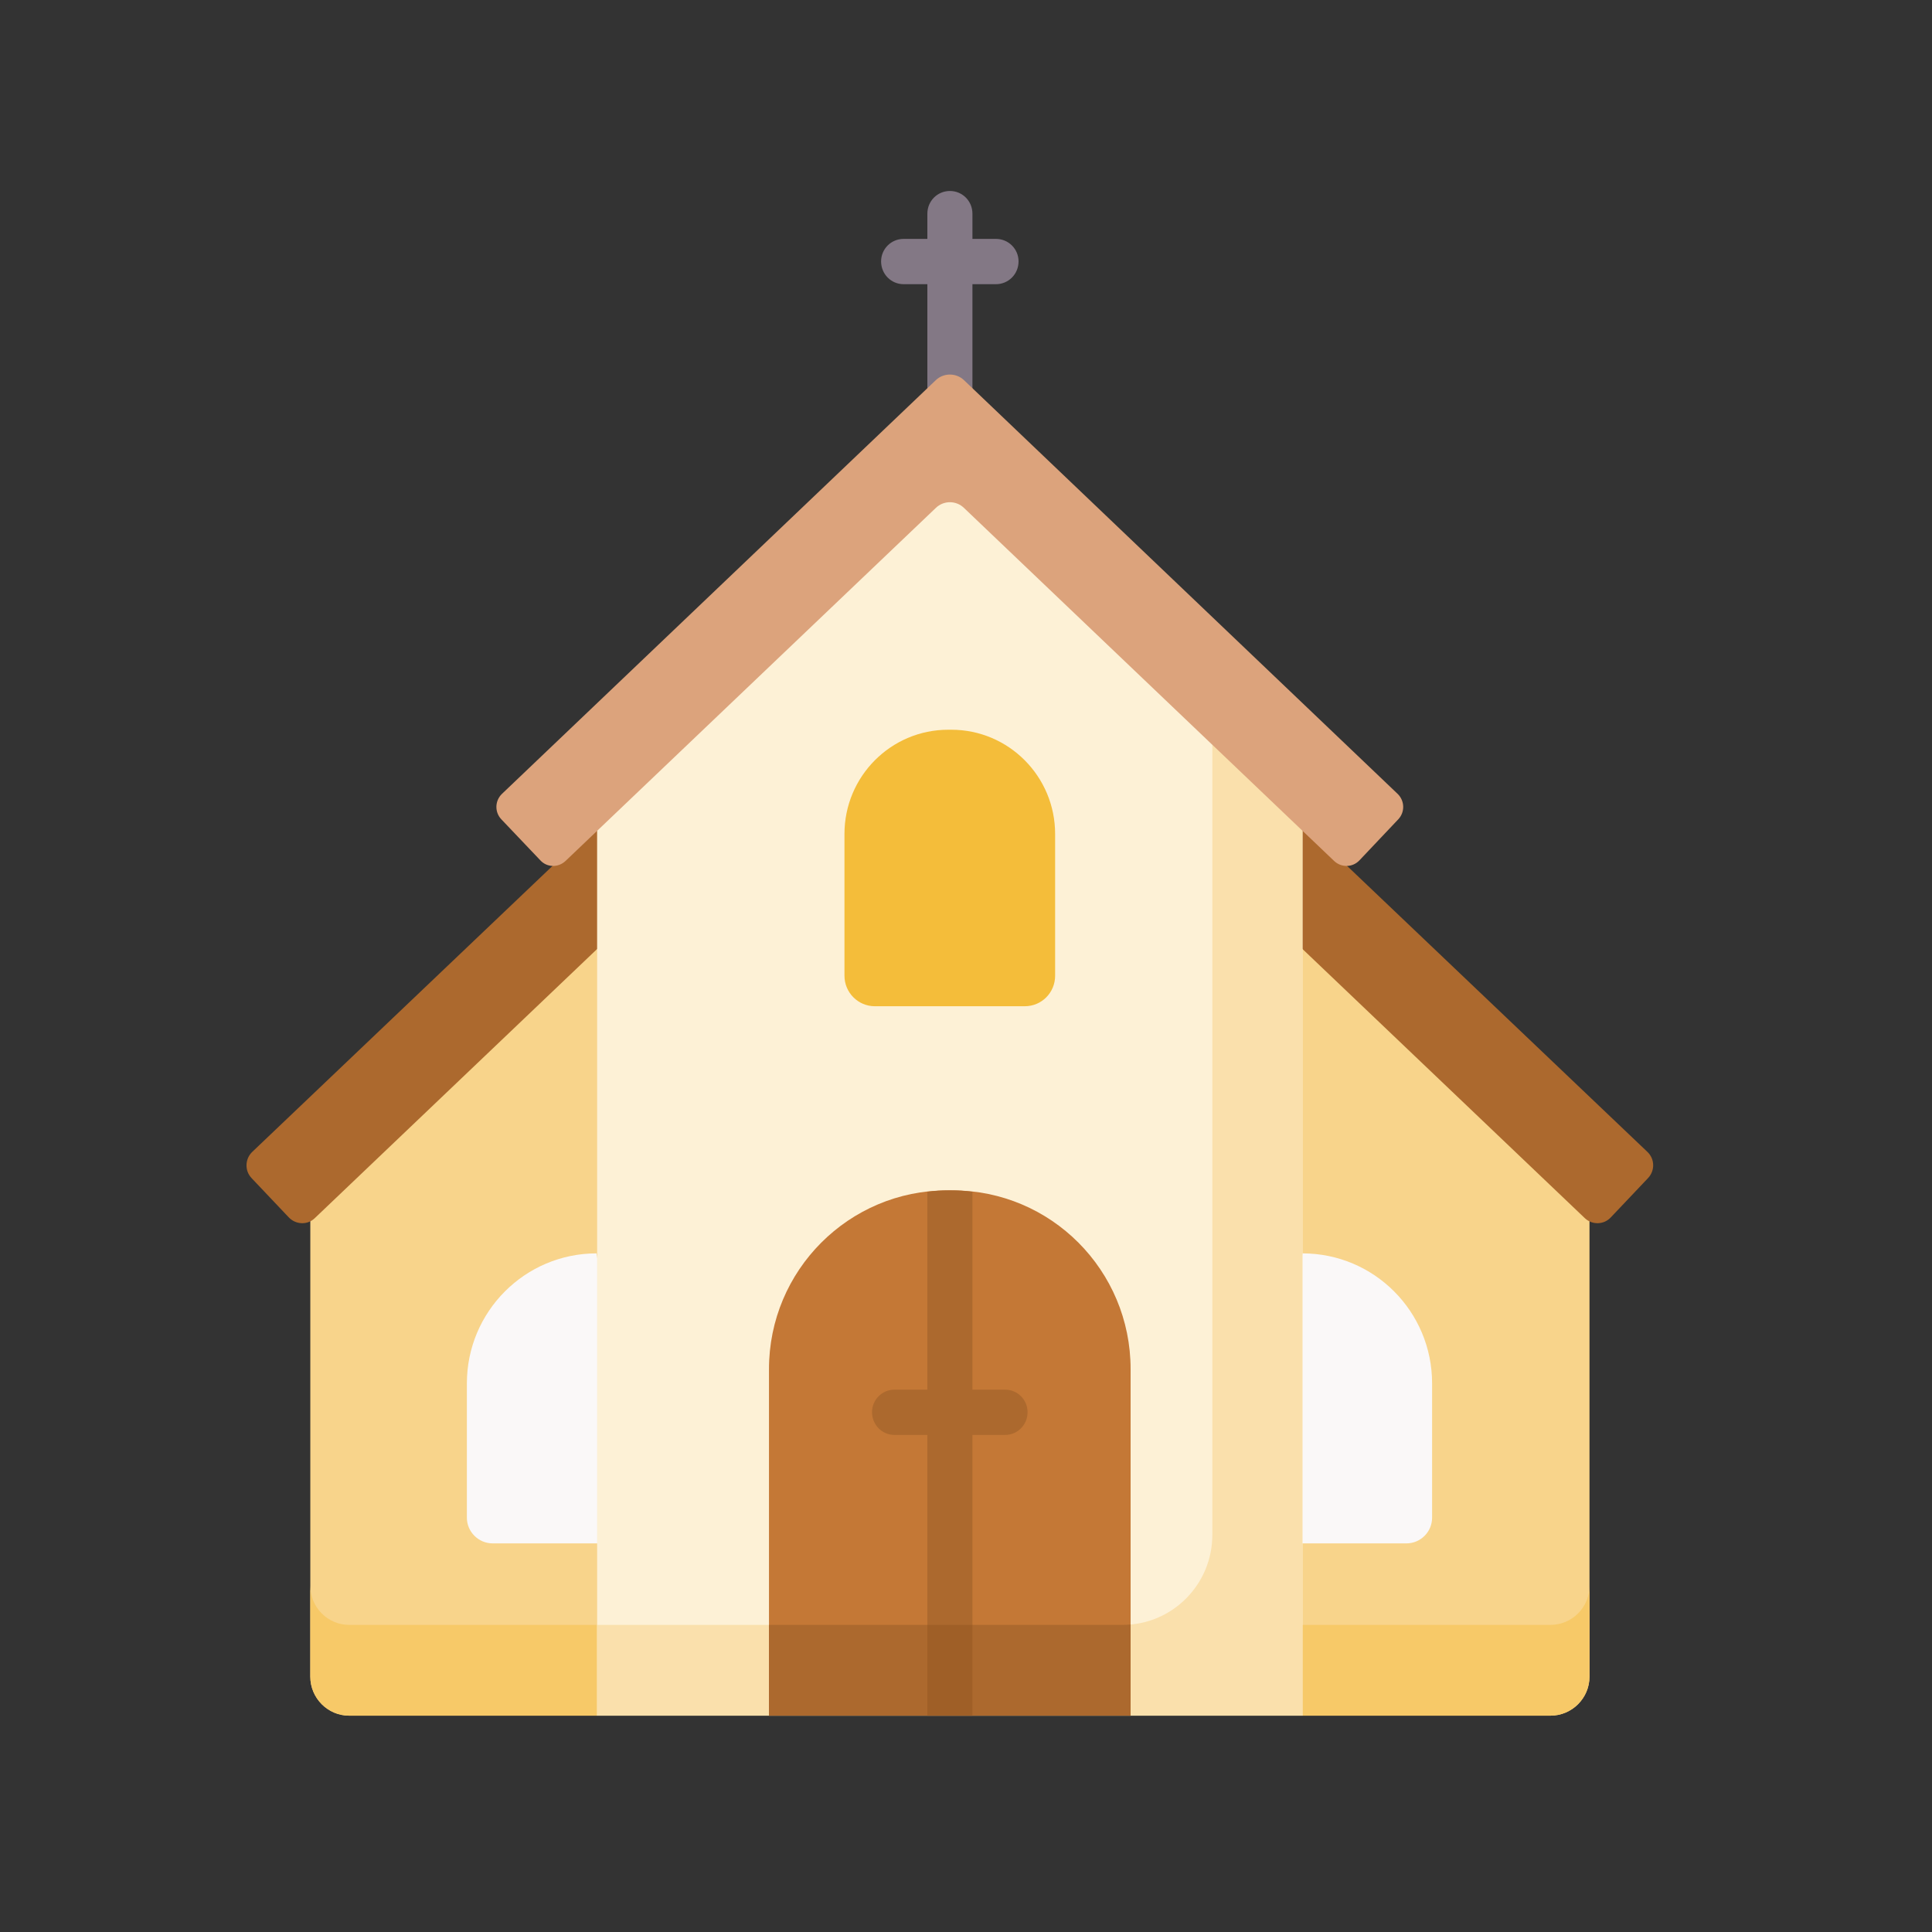 <svg xmlns="http://www.w3.org/2000/svg" xmlns:xlink="http://www.w3.org/1999/xlink" width="50" zoomAndPan="magnify" viewBox="0 0 37.5 37.5" height="50" preserveAspectRatio="xMidYMid meet" version="1.0"><rect x="0" y="0" width="37.5" height="37.5" fill="#333333" stroke="none"/><defs><clipPath id="60c268f2ad"><path d="M 6 11 L 31 11 L 31 33.305 L 6 33.305 Z M 6 11 " clip-rule="nonzero"/></clipPath><clipPath id="35af4aeb29"><path d="M 24 30 L 31 30 L 31 33.305 L 24 33.305 Z M 24 30 " clip-rule="nonzero"/></clipPath><clipPath id="813f711a28"><path d="M 6 30 L 13 30 L 13 33.305 L 6 33.305 Z M 6 30 " clip-rule="nonzero"/></clipPath><clipPath id="08735e10f0"><path d="M 25 15 L 32.141 15 L 32.141 24 L 25 24 Z M 25 15 " clip-rule="nonzero"/></clipPath><clipPath id="cb61648e47"><path d="M 17 3.699 L 20 3.699 L 20 9 L 17 9 Z M 17 3.699 " clip-rule="nonzero"/></clipPath><clipPath id="4c8ebc6004"><path d="M 4.754 15 L 12 15 L 12 24 L 4.754 24 Z M 4.754 15 " clip-rule="nonzero"/></clipPath><clipPath id="62ae54e48d"><path d="M 11 8 L 26 8 L 26 33.305 L 11 33.305 Z M 11 8 " clip-rule="nonzero"/></clipPath><clipPath id="6cec501fee"><path d="M 11 13 L 26 13 L 26 33.305 L 11 33.305 Z M 11 13 " clip-rule="nonzero"/></clipPath><clipPath id="b7ac6a484e"><path d="M 14 23 L 22 23 L 22 33.305 L 14 33.305 Z M 14 23 " clip-rule="nonzero"/></clipPath><clipPath id="b102133bbc"><path d="M 14 31 L 22 31 L 22 33.305 L 14 33.305 Z M 14 31 " clip-rule="nonzero"/></clipPath><clipPath id="243b45c7bd"><path d="M 16 23 L 20 23 L 20 33.305 L 16 33.305 Z M 16 23 " clip-rule="nonzero"/></clipPath><clipPath id="617b544b45"><path d="M 18 31 L 19 31 L 19 33.305 L 18 33.305 Z M 18 31 " clip-rule="nonzero"/></clipPath></defs><g clip-path="url(#60c268f2ad)"><path fill="#f8d48b" d="M 30.094 33.301 L 25.281 33.301 L 18.438 31.539 L 11.59 33.301 L 6.777 33.301 C 6.363 33.301 6.023 32.961 6.023 32.543 L 6.023 23.086 L 18.438 11.262 L 30.852 23.086 L 30.852 32.543 C 30.852 32.961 30.512 33.301 30.094 33.301 Z M 30.094 33.301 " fill-opacity="1" fill-rule="nonzero"/></g><g clip-path="url(#35af4aeb29)"><path fill="#f7c968" d="M 30.094 31.539 L 24.809 31.539 L 25.281 33.301 L 30.094 33.301 C 30.512 33.301 30.852 32.961 30.852 32.543 L 30.852 30.781 C 30.852 31.199 30.512 31.539 30.094 31.539 Z M 30.094 31.539 " fill-opacity="1" fill-rule="nonzero"/></g><g clip-path="url(#813f711a28)"><path fill="#f7c968" d="M 12.023 31.539 L 6.777 31.539 C 6.363 31.539 6.023 31.199 6.023 30.781 L 6.023 32.543 C 6.023 32.961 6.363 33.301 6.777 33.301 L 11.59 33.301 Z M 12.023 31.539 " fill-opacity="1" fill-rule="nonzero"/></g><path fill="#faf8f8" d="M 9.562 29.957 L 12.555 29.957 L 11.578 24.328 C 10.191 24.328 9.062 25.457 9.062 26.852 L 9.062 29.457 C 9.062 29.734 9.289 29.957 9.562 29.957 Z M 9.562 29.957 " fill-opacity="1" fill-rule="nonzero"/><g clip-path="url(#08735e10f0)"><path fill="#ac692e" d="M 25.262 15.965 L 31.977 22.359 C 32.121 22.496 32.125 22.723 31.988 22.867 L 31.266 23.629 C 31.133 23.773 30.906 23.781 30.762 23.645 L 25.262 18.402 Z M 25.262 15.965 " fill-opacity="1" fill-rule="nonzero"/></g><path fill="#faf8f8" d="M 27.297 29.957 L 24.359 29.957 L 25.281 24.328 C 26.672 24.328 27.797 25.457 27.797 26.852 L 27.797 29.457 C 27.797 29.734 27.574 29.957 27.297 29.957 Z M 27.297 29.957 " fill-opacity="1" fill-rule="nonzero"/><g clip-path="url(#cb61648e47)"><path fill="#837885" d="M 19.332 4.637 L 18.875 4.637 L 18.875 4.148 C 18.875 3.902 18.68 3.707 18.438 3.707 C 18.195 3.707 18 3.902 18 4.148 L 18 4.637 L 17.539 4.637 C 17.297 4.637 17.102 4.832 17.102 5.074 C 17.102 5.32 17.297 5.516 17.539 5.516 L 18 5.516 L 18 8.445 C 18 8.688 18.195 8.883 18.438 8.883 C 18.68 8.883 18.875 8.688 18.875 8.445 L 18.875 5.516 L 19.332 5.516 C 19.574 5.516 19.77 5.32 19.77 5.074 C 19.77 4.832 19.574 4.637 19.332 4.637 Z M 19.332 4.637 " fill-opacity="1" fill-rule="nonzero"/></g><g clip-path="url(#4c8ebc6004)"><path fill="#ac692e" d="M 11.609 15.965 L 4.895 22.359 C 4.754 22.496 4.746 22.723 4.883 22.867 L 5.605 23.629 C 5.742 23.773 5.969 23.781 6.109 23.645 L 11.609 18.402 Z M 11.609 15.965 " fill-opacity="1" fill-rule="nonzero"/></g><g clip-path="url(#62ae54e48d)"><path fill="#fdf1d6" d="M 25.281 33.301 L 11.59 33.301 L 11.59 14.809 L 18.438 8.281 L 25.281 14.809 Z M 25.281 33.301 " fill-opacity="1" fill-rule="nonzero"/></g><g clip-path="url(#6cec501fee)"><path fill="#fae0ac" d="M 23.531 13.137 L 23.531 29.793 C 23.531 30.758 22.75 31.539 21.789 31.539 L 11.59 31.539 L 11.59 33.301 L 25.281 33.301 L 25.281 14.809 Z M 23.531 13.137 " fill-opacity="1" fill-rule="nonzero"/></g><path fill="#dca37c" d="M 25.895 16.711 L 18.711 9.859 C 18.559 9.711 18.316 9.711 18.164 9.859 L 10.977 16.711 C 10.836 16.844 10.617 16.84 10.488 16.699 L 9.73 15.902 C 9.598 15.762 9.605 15.543 9.742 15.41 L 18.164 7.379 C 18.316 7.234 18.559 7.234 18.711 7.379 L 27.129 15.41 C 27.266 15.543 27.273 15.762 27.141 15.902 L 26.387 16.699 C 26.254 16.84 26.035 16.844 25.895 16.711 Z M 25.895 16.711 " fill-opacity="1" fill-rule="nonzero"/><g clip-path="url(#b7ac6a484e)"><path fill="#c47836" d="M 21.945 33.301 L 14.926 33.301 L 14.926 26.574 C 14.926 24.656 16.477 23.105 18.387 23.105 L 18.488 23.105 C 20.398 23.105 21.945 24.656 21.945 26.574 Z M 21.945 33.301 " fill-opacity="1" fill-rule="nonzero"/></g><path fill="#f4bd3a" d="M 19.891 19.531 L 16.98 19.531 C 16.656 19.531 16.391 19.266 16.391 18.938 L 16.391 16.188 C 16.391 15.07 17.293 14.164 18.406 14.164 L 18.465 14.164 C 19.578 14.164 20.48 15.07 20.48 16.188 L 20.48 18.938 C 20.48 19.266 20.219 19.531 19.891 19.531 Z M 19.891 19.531 " fill-opacity="1" fill-rule="nonzero"/><g clip-path="url(#b102133bbc)"><path fill="#ac692e" d="M 21.789 31.539 L 14.926 31.539 L 14.926 33.301 L 21.945 33.301 L 21.945 31.531 C 21.895 31.535 21.844 31.539 21.789 31.539 Z M 21.789 31.539 " fill-opacity="1" fill-rule="nonzero"/></g><g clip-path="url(#243b45c7bd)"><path fill="#ac692e" d="M 18.875 33.301 L 18.875 27.852 L 19.508 27.852 C 19.75 27.852 19.945 27.656 19.945 27.41 C 19.945 27.168 19.75 26.973 19.508 26.973 L 18.875 26.973 L 18.875 23.133 C 18.73 23.113 18.586 23.105 18.438 23.105 C 18.289 23.105 18.141 23.113 18 23.133 L 18 26.973 L 17.363 26.973 C 17.121 26.973 16.926 27.168 16.926 27.41 C 16.926 27.656 17.121 27.852 17.363 27.852 L 18 27.852 L 18 33.301 Z M 18.875 33.301 " fill-opacity="1" fill-rule="nonzero"/></g><g clip-path="url(#617b544b45)"><path fill="#9f5f27" d="M 18 31.539 L 18.875 31.539 L 18.875 33.301 L 18 33.301 Z M 18 31.539 " fill-opacity="1" fill-rule="nonzero"/></g></svg>